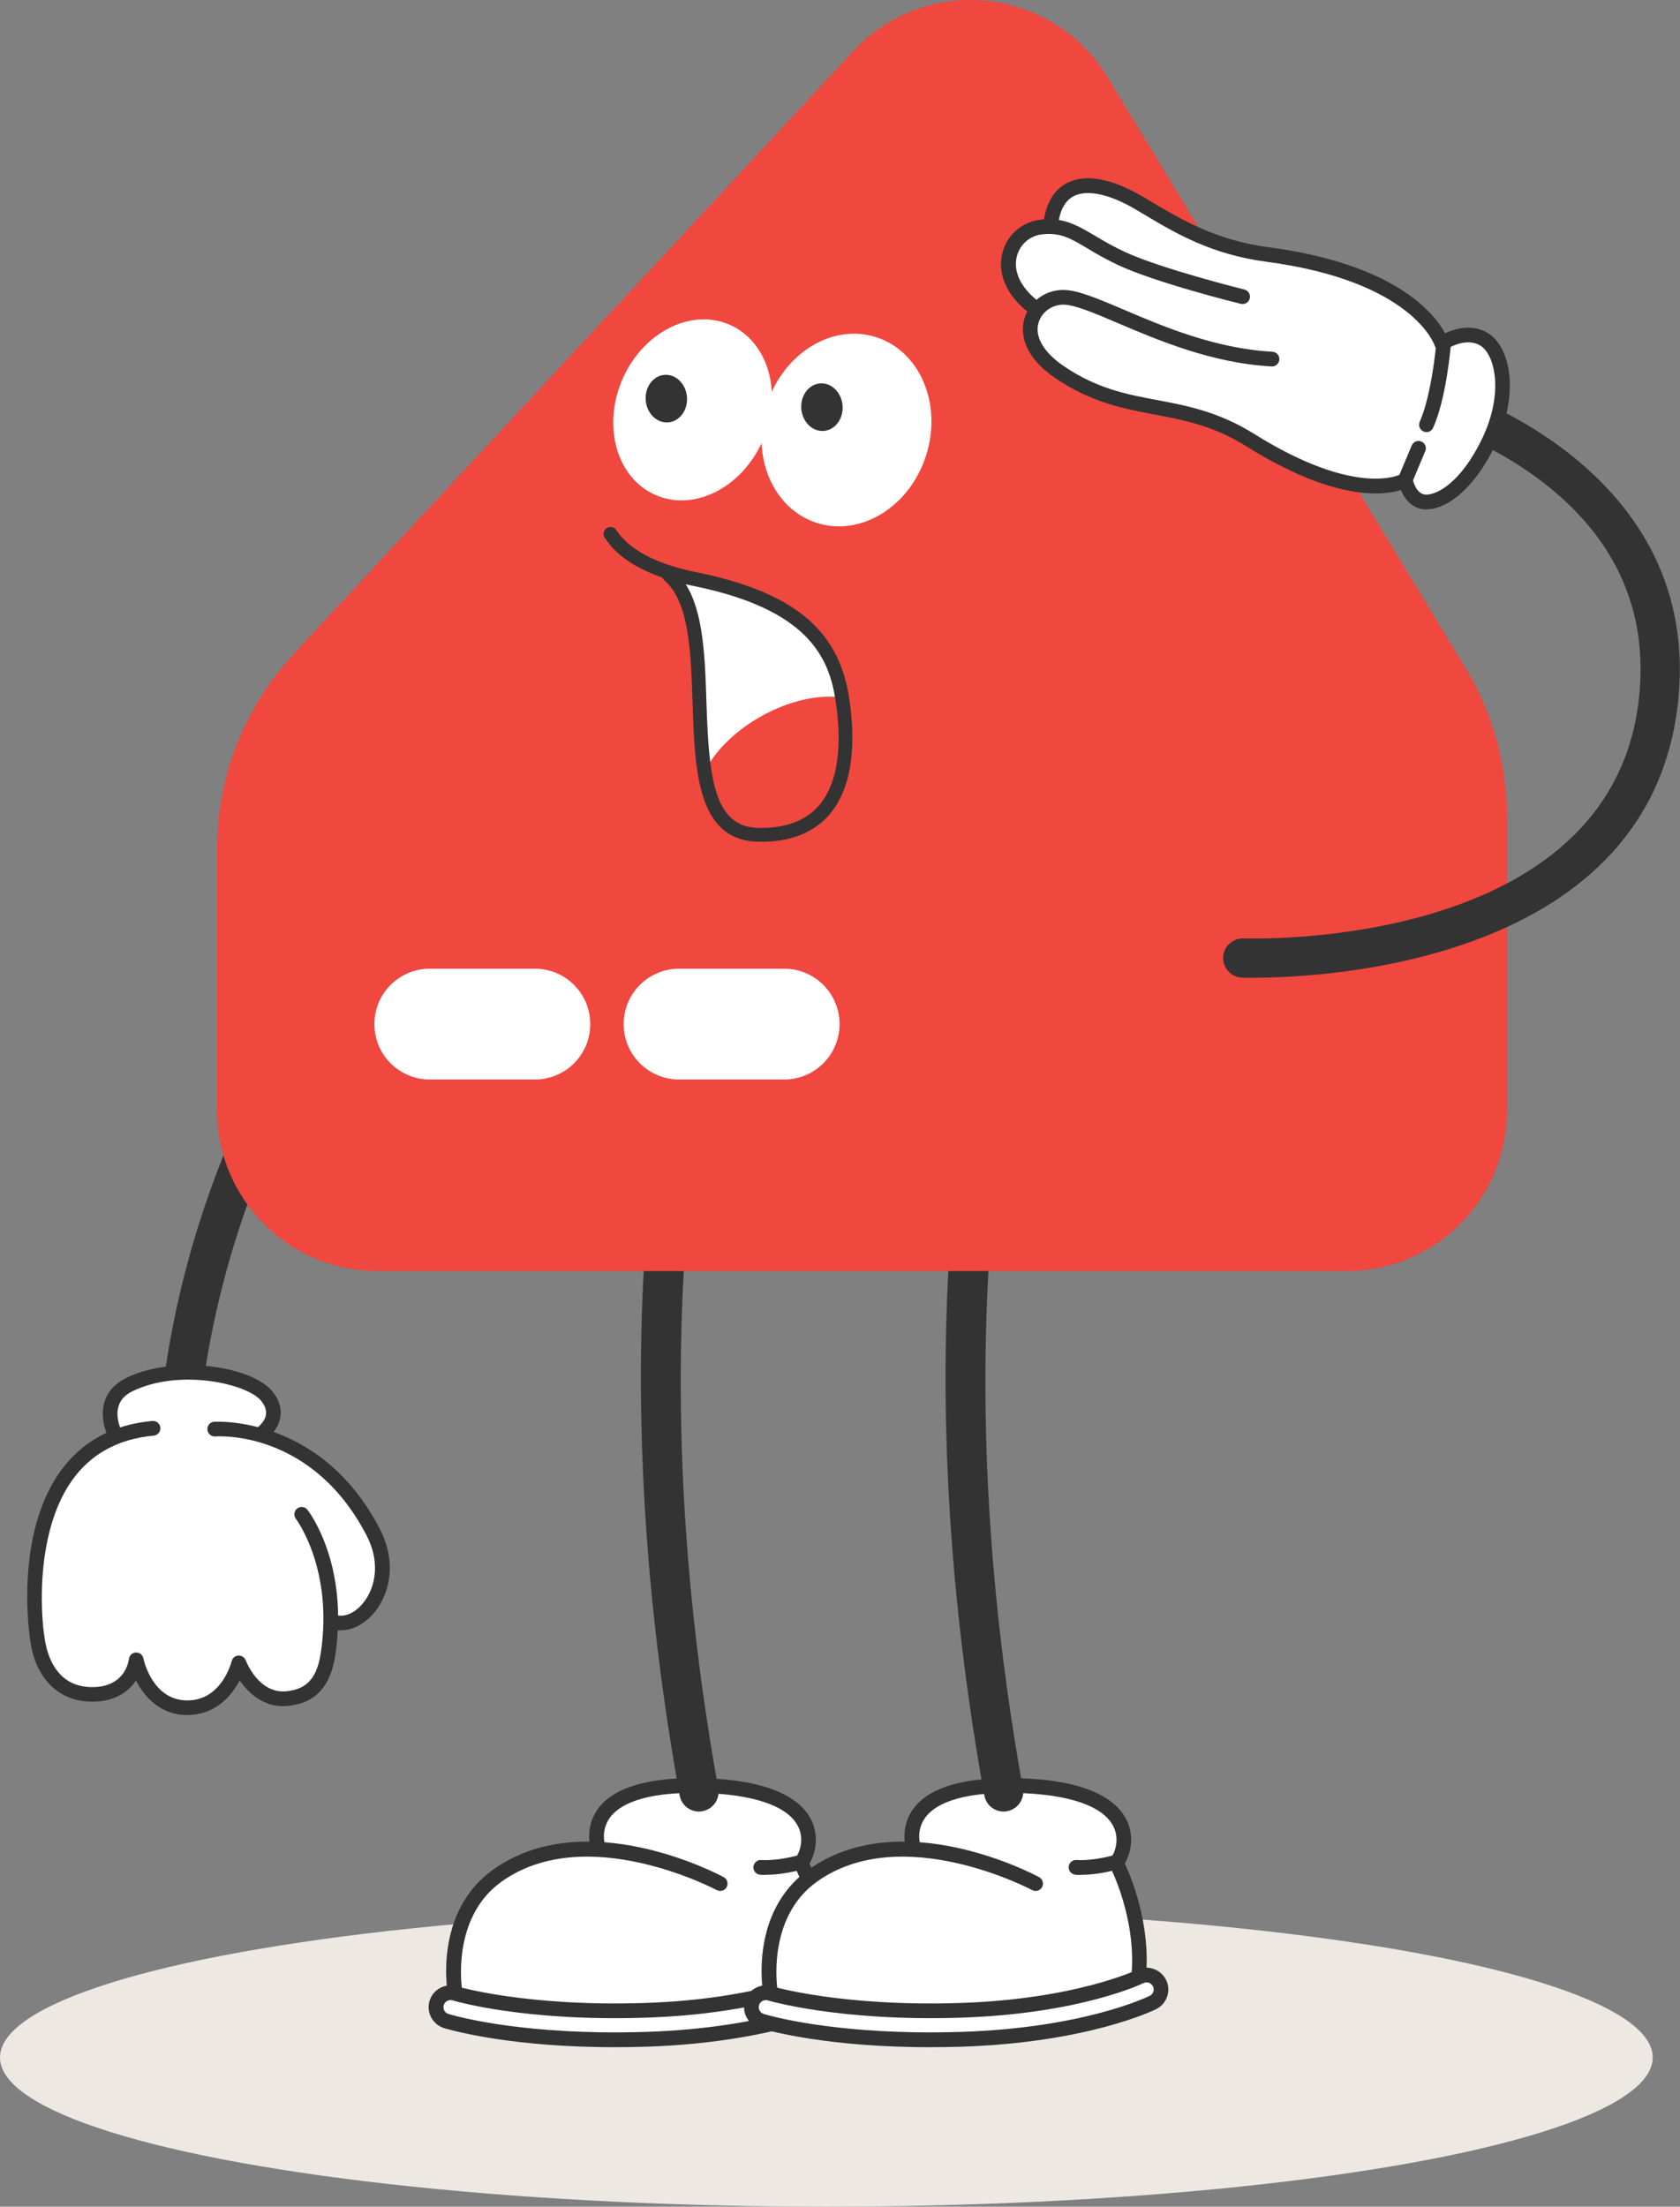 <?xml version="1.0" encoding="UTF-8"?>
<svg xmlns="http://www.w3.org/2000/svg" width="145.3" height="190.78" viewBox="0 0 145.3 190.78">
  <rect x="0" y="0" width="145.3" height="190.78" fill="#808080" stroke="none"/>
  <defs>
    <style>
      .cls-1 {
        fill: #fff;
      }

      .cls-2 {
        isolation: isolate;
      }

      .cls-3 {
        fill: #333;
      }

      .cls-4 {
        fill: #f0473f;
      }

      .cls-5 {
        fill: #ede9e2;
      }
    </style>
  </defs>
  <g class="cls-2">
    <g id="_レイヤー_2" data-name="レイヤー 2">
      <g id="_レイヤー_1-2" data-name="レイヤー 1">
        <g>
          <ellipse class="cls-5" cx="71.47" cy="177.88" rx="71.47" ry="12.9"/>
          <g>
            <path class="cls-3" d="M15.22,130.42h-.01c-.94,0-1.69-.77-1.69-1.71.14-23.16,11.39-40.1,11.87-40.81.52-.78,1.58-.98,2.35-.46.78.52.98,1.58.46,2.35-.11.17-11.15,16.84-11.29,38.93,0,.93-.76,1.69-1.7,1.69Z"/>
            <g>
              <path class="cls-1" d="M9.96,124h0s-1.55-2.97,1.28-4.33c4.24-2.03,10.48-.78,11.9,1.08,1.47,1.93-.63,3.27-.63,3.27h-.14c2.97.81,7.06,2.93,9.91,8.43,2.38,4.6-1.12,8.72-3.59,7.7l-.13-.37c.04,1.02,0,2.1-.18,3.23-.44,2.92-1.92,3.61-3.42,3.81-3.02.4-4.3-3.08-4.3-3.08,0,0-.96,3.92-4.5,3.88-3.54-.04-4.38-4.15-4.38-4.15,0,0-.33,3.25-3.8,3-2.91-.21-3.66-1.47-4.57-3.84-1.1-2.87-1.41-15.56,6.55-18.65Z"/>
              <g>
                <path class="cls-3" d="M29.48,140.96c-.35,0-.71-.07-1.04-.2-.33-.13-.48-.5-.35-.83.13-.33.51-.48.83-.35.72.29,1.61-.02,2.34-.82,1.05-1.14,1.79-3.4.45-6-4.7-9.08-12.76-8.6-13.09-8.57-.34.03-.66-.24-.68-.59-.03-.35.23-.66.58-.68.09,0,9.22-.6,14.32,9.25,1.65,3.18.69,6-.64,7.44-.8.87-1.78,1.34-2.72,1.34Z"/>
                <path class="cls-3" d="M16.21,148.28s-.04,0-.06,0c-2.26-.03-3.65-1.54-4.39-2.99-.64.96-1.81,1.83-3.78,1.83-2.58,0-4.47-1.57-5.18-4.32-.38-1.46-1.49-10.04,2.36-15.51,1.86-2.63,4.55-4.13,8.02-4.44.34-.03.66.23.69.58.03.35-.23.66-.58.69-3.07.28-5.46,1.59-7.09,3.91-3.26,4.63-2.72,12.33-2.17,14.46.4,1.54,1.41,3.37,3.95,3.37,2.8,0,3.14-2.19,3.17-2.43.04-.31.29-.55.6-.56.31-.01.59.2.65.5.03.15.78,3.61,3.76,3.64.02,0,.03,0,.05,0,2.95,0,3.79-3.26,3.83-3.4.07-.27.3-.46.58-.48.27,0,.53.15.63.41.05.12,1.15,2.99,3.62,2.67,1.26-.17,2.48-.68,2.87-3.27,1.11-7.3-2.12-11.59-2.15-11.63-.21-.28-.16-.68.11-.89.28-.21.68-.17.89.11.15.19,3.6,4.73,2.4,12.6-.53,3.49-2.51,4.15-3.96,4.34-2.01.27-3.46-.96-4.3-2.19-.74,1.43-2.19,2.99-4.53,2.99Z"/>
                <path class="cls-3" d="M22.51,124.67c-.21,0-.42-.1-.54-.29-.19-.29-.1-.69.19-.88h0s.72-.48.84-1.17c.06-.38-.06-.76-.38-1.18-1.14-1.5-7.01-2.86-11.12-.89-.65.31-1.05.72-1.23,1.26-.35,1.03.24,2.19.25,2.2.16.31.04.7-.27.86s-.69.04-.86-.27c-.03-.07-.84-1.63-.33-3.18.29-.87.93-1.55,1.89-2.02,4.26-2.04,10.97-.98,12.68,1.27.54.71.74,1.44.61,2.18-.22,1.22-1.29,1.94-1.41,2.02-.11.07-.22.1-.34.1Z"/>
              </g>
            </g>
            <g>
              <path class="cls-1" d="M73.01,171.45c-.31-.62-1.06-.87-1.68-.57,0,0-.05.02-.13.06l.02-.26c.41-5.16-1.95-9.62-1.95-9.62,1.03-1.25,2.28-6.46-8.69-6.68-10.98-.23-8.81,5.49-8.81,5.49l.13.04c-3-.18-6.19.32-8.91,2.28-4.77,3.43-3.64,9.98-3.64,9.98l.02.18s-.04-.01-.04-.01c-.66-.2-1.36.17-1.56.83-.2.66.17,1.36.83,1.57.22.07,4.85,1.47,13.17,1.61,1.28.02,2.64.01,4.09-.03,10.77-.35,16.36-3.07,16.6-3.19.62-.31.87-1.06.56-1.67Z"/>
              <g>
                <path class="cls-3" d="M71.23,171.32s-.03,0-.05,0c-.35-.03-.61-.33-.58-.68.39-4.9-1.85-9.23-1.88-9.27l-.2-.38.27-.33c.31-.38.8-1.54.27-2.68-.83-1.82-3.85-2.87-8.49-2.97-5.1-.1-7.09,1.11-7.83,2.15-.84,1.17-.39,2.43-.37,2.48.12.33-.05.69-.38.82-.33.12-.69-.04-.82-.37-.03-.08-.71-1.92.51-3.65,1.33-1.89,4.33-2.8,8.91-2.71,6.61.14,8.88,2.09,9.62,3.71.65,1.41.29,2.84-.2,3.67.55,1.17,2.2,5.11,1.85,9.61-.03.33-.31.59-.63.59Z"/>
                <path class="cls-3" d="M39.35,172.81c-.3,0-.57-.22-.63-.53-.05-.28-1.15-6.98,3.89-10.61,7.98-5.74,19.5.36,19.98.62.31.17.42.55.26.86-.17.31-.55.42-.86.26-.11-.06-11.31-5.98-18.64-.71-4.38,3.15-3.39,9.3-3.38,9.36.06.35-.17.67-.52.73-.04,0-.07,0-.11,0Z"/>
                <path class="cls-3" d="M53.13,176.99c-.46,0-.92,0-1.38-.01-8.44-.14-13.15-1.58-13.35-1.64-.99-.31-1.55-1.37-1.25-2.36.31-1,1.37-1.55,2.36-1.25.06.02,5.99,1.77,16.23,1.44,9.97-.32,15.25-2.84,15.3-2.86.93-.46,2.07-.07,2.53.86.46.93.08,2.06-.85,2.53-.24.12-5.96,2.9-16.86,3.25-.92.03-1.84.04-2.74.04ZM38.97,172.92c-.26,0-.51.17-.59.43-.1.32.08.67.41.77.19.06,4.74,1.44,13,1.58h0c1.32.02,2.69.01,4.05-.03,10.62-.34,16.1-3.01,16.33-3.12.3-.15.43-.52.28-.82-.15-.3-.52-.43-.82-.28-.05.02-5.43,2.66-15.82,2.99-10.46.34-16.4-1.42-16.64-1.49-.06-.02-.12-.03-.18-.03Z"/>
                <path class="cls-3" d="M66.2,162.1c-.29,0-.45-.02-.47-.02-.35-.04-.6-.35-.57-.7.04-.35.36-.61.7-.57.04,0,1.21.1,3.02-.37.34-.09.69.11.78.45.09.34-.11.69-.45.78-1.38.36-2.43.42-3,.42Z"/>
              </g>
            </g>
            <g>
              <path class="cls-1" d="M100.29,171.45c-.31-.62-1.06-.87-1.68-.57,0,0-.05.02-.13.06l.02-.26c.41-5.16-1.95-9.62-1.95-9.62,1.03-1.25,2.28-6.46-8.69-6.68-10.98-.23-8.81,5.49-8.81,5.49l.13.04c-3-.18-6.19.32-8.91,2.28-4.77,3.43-3.64,9.98-3.64,9.98l.02.18s-.04-.01-.04-.01c-.66-.2-1.36.17-1.56.83-.2.66.17,1.36.83,1.57.22.07,4.85,1.47,13.17,1.61,1.28.02,2.64.01,4.09-.03,10.77-.35,16.36-3.07,16.6-3.19.62-.31.87-1.06.56-1.67Z"/>
              <g>
                <path class="cls-3" d="M98.5,171.32s-.03,0-.05,0c-.35-.03-.61-.33-.58-.68.39-4.9-1.85-9.23-1.88-9.27l-.2-.38.27-.33c.31-.38.8-1.54.27-2.68-.83-1.82-3.85-2.87-8.49-2.97-5.1-.1-7.09,1.11-7.83,2.15-.84,1.17-.39,2.43-.37,2.48.12.33-.05.69-.38.82-.33.12-.69-.04-.82-.37-.03-.08-.71-1.92.51-3.65,1.33-1.89,4.33-2.79,8.91-2.71,6.61.14,8.88,2.09,9.62,3.71.65,1.41.29,2.84-.2,3.67.55,1.17,2.2,5.11,1.85,9.61-.03.33-.31.59-.63.59Z"/>
                <path class="cls-3" d="M66.63,172.81c-.3,0-.57-.22-.63-.53-.05-.28-1.15-6.98,3.89-10.61,7.98-5.74,19.5.36,19.98.62.31.17.42.55.26.86-.17.31-.55.42-.86.26-.11-.06-11.31-5.98-18.64-.71-4.38,3.15-3.39,9.3-3.38,9.36.06.35-.17.67-.52.73-.04,0-.07,0-.11,0Z"/>
                <path class="cls-3" d="M80.41,176.99c-.46,0-.92,0-1.38-.01-8.43-.14-13.15-1.58-13.35-1.64-.99-.31-1.55-1.37-1.25-2.36.31-1,1.37-1.55,2.36-1.25.06.02,5.98,1.77,16.23,1.44,9.97-.32,15.25-2.84,15.3-2.86.93-.46,2.06-.07,2.53.86.46.93.08,2.06-.85,2.53-.24.12-5.96,2.9-16.86,3.25-.92.03-1.84.04-2.74.04ZM66.24,172.92c-.26,0-.51.17-.59.43-.1.32.08.67.41.77.19.06,4.75,1.44,13,1.58h0c1.32.02,2.69.01,4.05-.03,10.62-.34,16.1-3.01,16.33-3.12.3-.15.43-.52.28-.82-.15-.3-.52-.43-.82-.28-.05.02-5.43,2.66-15.82,2.99-10.5.34-16.59-1.47-16.65-1.49-.06-.02-.12-.03-.18-.03Z"/>
                <path class="cls-3" d="M93.47,162.1c-.29,0-.45-.02-.47-.02-.35-.04-.6-.35-.57-.7.04-.35.35-.61.7-.57.04,0,1.21.1,3.02-.37.34-.09.69.11.78.45.09.34-.11.69-.45.78-1.38.36-2.43.42-3,.42Z"/>
              </g>
            </g>
            <path class="cls-3" d="M60.45,156.62c-.81,0-1.52-.58-1.67-1.4-8.5-47.23,1.8-75.37,2.25-76.54.33-.88,1.31-1.32,2.18-.99.88.33,1.32,1.31.99,2.18-.1.28-10.4,28.52-2.08,74.75.17.92-.45,1.8-1.37,1.97-.1.02-.2.03-.3.03Z"/>
            <path class="cls-3" d="M86.8,156.62c-.81,0-1.52-.58-1.67-1.4-8.5-47.23,1.8-75.37,2.25-76.54.33-.88,1.31-1.32,2.18-.99.88.33,1.32,1.31.99,2.18-.1.28-10.4,28.52-2.08,74.75.17.92-.45,1.8-1.37,1.97-.1.02-.2.03-.3.03Z"/>
            <path class="cls-4" d="M25.38,56.55L73.79,4.43c6.26-6.74,17.23-5.62,21.99,2.24l30.97,51.09c2.34,3.86,3.58,8.3,3.58,12.82v25.46c0,7.65-6.2,13.85-13.85,13.85H32.63c-7.65,0-13.85-6.2-13.85-13.85v-22.66c0-6.24,2.36-12.25,6.61-16.82Z"/>
            <ellipse class="cls-1" cx="59.9" cy="35.43" rx="8.03" ry="6.62" transform="translate(3.56 76.29) rotate(-66.55)"/>
            <ellipse class="cls-1" cx="73.21" cy="37.18" rx="8.43" ry="7.23" transform="translate(15.53 95.62) rotate(-72.3)"/>
            <ellipse class="cls-3" cx="71.09" cy="35.2" rx="1.79" ry="2.06" transform="translate(-2.53 5.65) rotate(-4.47)"/>
            <ellipse class="cls-3" cx="57.63" cy="34.46" rx="1.79" ry="2.06" transform="translate(-2.51 4.6) rotate(-4.47)"/>
            <g>
              <path class="cls-1" d="M60.05,50.05c-.86-.17-1.6-.38-2.28-.6l.11.31c5.3,4.54-.72,22.27,7.71,22.42,8.44.15,7.8-8.32,7.23-11.87-.72-4.54-3.37-8.35-12.78-10.26Z"/>
              <path class="cls-4" d="M72.83,60.3c-4.25-.59-9.98,2.53-11.9,6.44.5,3.1,1.67,5.37,4.67,5.42,5.57.1,8.38-4.24,7.23-11.87Z"/>
              <path class="cls-3" d="M65.81,72.77c-.07,0-.15,0-.22,0-5.3-.09-5.5-6.15-5.69-12-.14-4.3-.28-8.74-2.41-10.56-.09-.07-.15-.17-.18-.27-2.37-.81-4.04-1.96-5.01-3.45-.18-.28-.1-.65.18-.83.28-.18.65-.1.83.18.76,1.17,2.56,2.75,6.86,3.62,8.36,1.69,12.32,4.91,13.25,10.75.51,3.19.62,7.55-1.7,10.23-1.35,1.55-3.33,2.34-5.91,2.34ZM59.3,50.5c1.55,2.44,1.68,6.39,1.8,10.24.21,6.5.63,10.77,4.51,10.84,2.3.04,4.06-.61,5.21-1.92,2.02-2.33,1.89-6.32,1.42-9.25-.59-3.72-2.52-7.78-12.3-9.76-.22-.04-.43-.09-.63-.14Z"/>
            </g>
            <path class="cls-1" d="M37.17,83.75c-2.65,0-4.79,2.14-4.79,4.79s2.14,4.79,4.79,4.79h9.09c2.65,0,4.79-2.14,4.79-4.79s-2.14-4.79-4.79-4.79h-9.09Z"/>
            <path class="cls-1" d="M58.73,83.75c-2.65,0-4.79,2.14-4.79,4.79s2.14,4.79,4.79,4.79h9.09c2.65,0,4.79-2.14,4.79-4.79s-2.14-4.79-4.79-4.79h-9.09Z"/>
            <path class="cls-3" d="M108.44,84.54c-.63,0-.99-.01-1.03-.02-.94-.04-1.66-.84-1.62-1.77.04-.94.85-1.65,1.77-1.62.32.01,32.15,1.17,34.23-21.14.69-7.38-2.15-13.56-8.43-18.36-4.83-3.69-9.98-5.16-10.03-5.17-.9-.25-1.43-1.19-1.18-2.09.25-.9,1.19-1.43,2.09-1.18.23.06,22.85,6.56,20.93,27.11-2.15,23.05-30.9,24.23-36.74,24.23Z"/>
            <g>
              <path class="cls-1" d="M128.4,29.35c-1.68-1.05-3.69.34-3.69.34,0,0-1.73-5.93-15.07-7.7-5.05-.67-8.2-2.74-11.08-4.44-3.93-2.32-7.19-2.14-7.65,1.83v.22c-.28-.01-.59,0-.93.05-2.66.36-4.24,3.99-.68,6.83l.37.38c-.96,1.27-.84,3.4,2.03,5.34,5.84,3.95,10.4,2.07,16.47,5.86,9.49,5.93,13.4,3.46,13.4,3.46,0,0,.32,1.78,1.69,1.88,1.37.1,3.66-1.28,5.56-5.27,1.9-3.99,1.27-7.73-.41-8.77Z"/>
              <path class="cls-3" d="M123.39,44.04c-.06,0-.12,0-.18,0-1.09-.08-1.73-.9-2.05-1.67-1.59.49-5.8.94-13.34-3.77-2.88-1.8-5.34-2.26-7.96-2.76-2.68-.51-5.45-1.03-8.54-3.12-3.26-2.2-2.97-4.42-2.69-5.27.47-1.45,1.87-2.44,3.45-2.38,1.21.04,2.92.77,5.09,1.69,3.34,1.43,7.92,3.38,12.88,3.65.35.02.62.32.6.67-.02.35-.32.62-.67.6-5.18-.28-9.88-2.29-13.31-3.75-1.96-.84-3.66-1.56-4.63-1.59-1-.03-1.91.6-2.2,1.5-.4,1.22.4,2.62,2.19,3.83,2.87,1.94,5.39,2.42,8.06,2.92,2.61.49,5.31,1.01,8.39,2.93,8.93,5.58,12.7,3.48,12.73,3.45.18-.11.4-.12.59-.03.19.09.33.26.37.46,0,.01.26,1.3,1.11,1.36.86.07,3.02-.88,4.94-4.91,1.85-3.9,1.07-7.18-.17-7.96-1.29-.81-2.98.32-3,.33-.17.11-.38.14-.57.07-.19-.07-.34-.22-.4-.42-.02-.05-1.87-5.56-14.55-7.24-4.78-.63-7.89-2.48-10.63-4.12l-.69-.41c-2.22-1.31-4.16-1.73-5.31-1.16-.77.38-1.24,1.23-1.39,2.52-.04.35-.35.6-.71.56-.35-.04-.6-.36-.56-.71.25-2.17,1.28-3.11,2.09-3.51,1.59-.79,3.84-.37,6.52,1.21l.69.41c2.64,1.57,5.63,3.35,10.15,3.95,11.01,1.46,14.37,5.73,15.29,7.44.84-.39,2.36-.85,3.73,0,1.93,1.21,2.72,5.21.65,9.59-1.99,4.18-4.43,5.64-6,5.64Z"/>
              <path class="cls-3" d="M89.29,27.11c-.14,0-.28-.05-.4-.14-1.88-1.5-2.67-3.39-2.17-5.19.41-1.48,1.65-2.56,3.16-2.77,2.05-.28,3.27.46,4.84,1.38.7.42,1.5.89,2.5,1.36,3.18,1.49,10.33,3.26,10.4,3.28.34.08.55.43.47.77-.08.34-.43.55-.77.47-.3-.07-7.34-1.82-10.63-3.36-1.06-.5-1.89-.98-2.61-1.42-1.5-.89-2.41-1.43-4.02-1.22-1.01.14-1.83.86-2.1,1.84-.36,1.29.28,2.69,1.74,3.86.27.22.32.62.1.89-.13.16-.31.24-.5.24Z"/>
              <path class="cls-3" d="M123.37,37.36c-.09,0-.17-.02-.26-.06-.32-.14-.46-.52-.32-.84,1.03-2.32,1.41-6.58,1.41-6.62.03-.35.33-.61.69-.58.35.03.61.34.58.69-.02.18-.39,4.51-1.52,7.03-.11.24-.34.38-.58.38Z"/>
              <path class="cls-3" d="M121.43,42.39c-.08,0-.17-.02-.25-.05-.32-.14-.48-.51-.34-.83l1.26-3c.14-.32.51-.47.83-.34.32.14.48.51.34.83l-1.26,3c-.1.24-.34.39-.59.39Z"/>
            </g>
          </g>
        </g>
      </g>
    </g>
  </g>
</svg>
